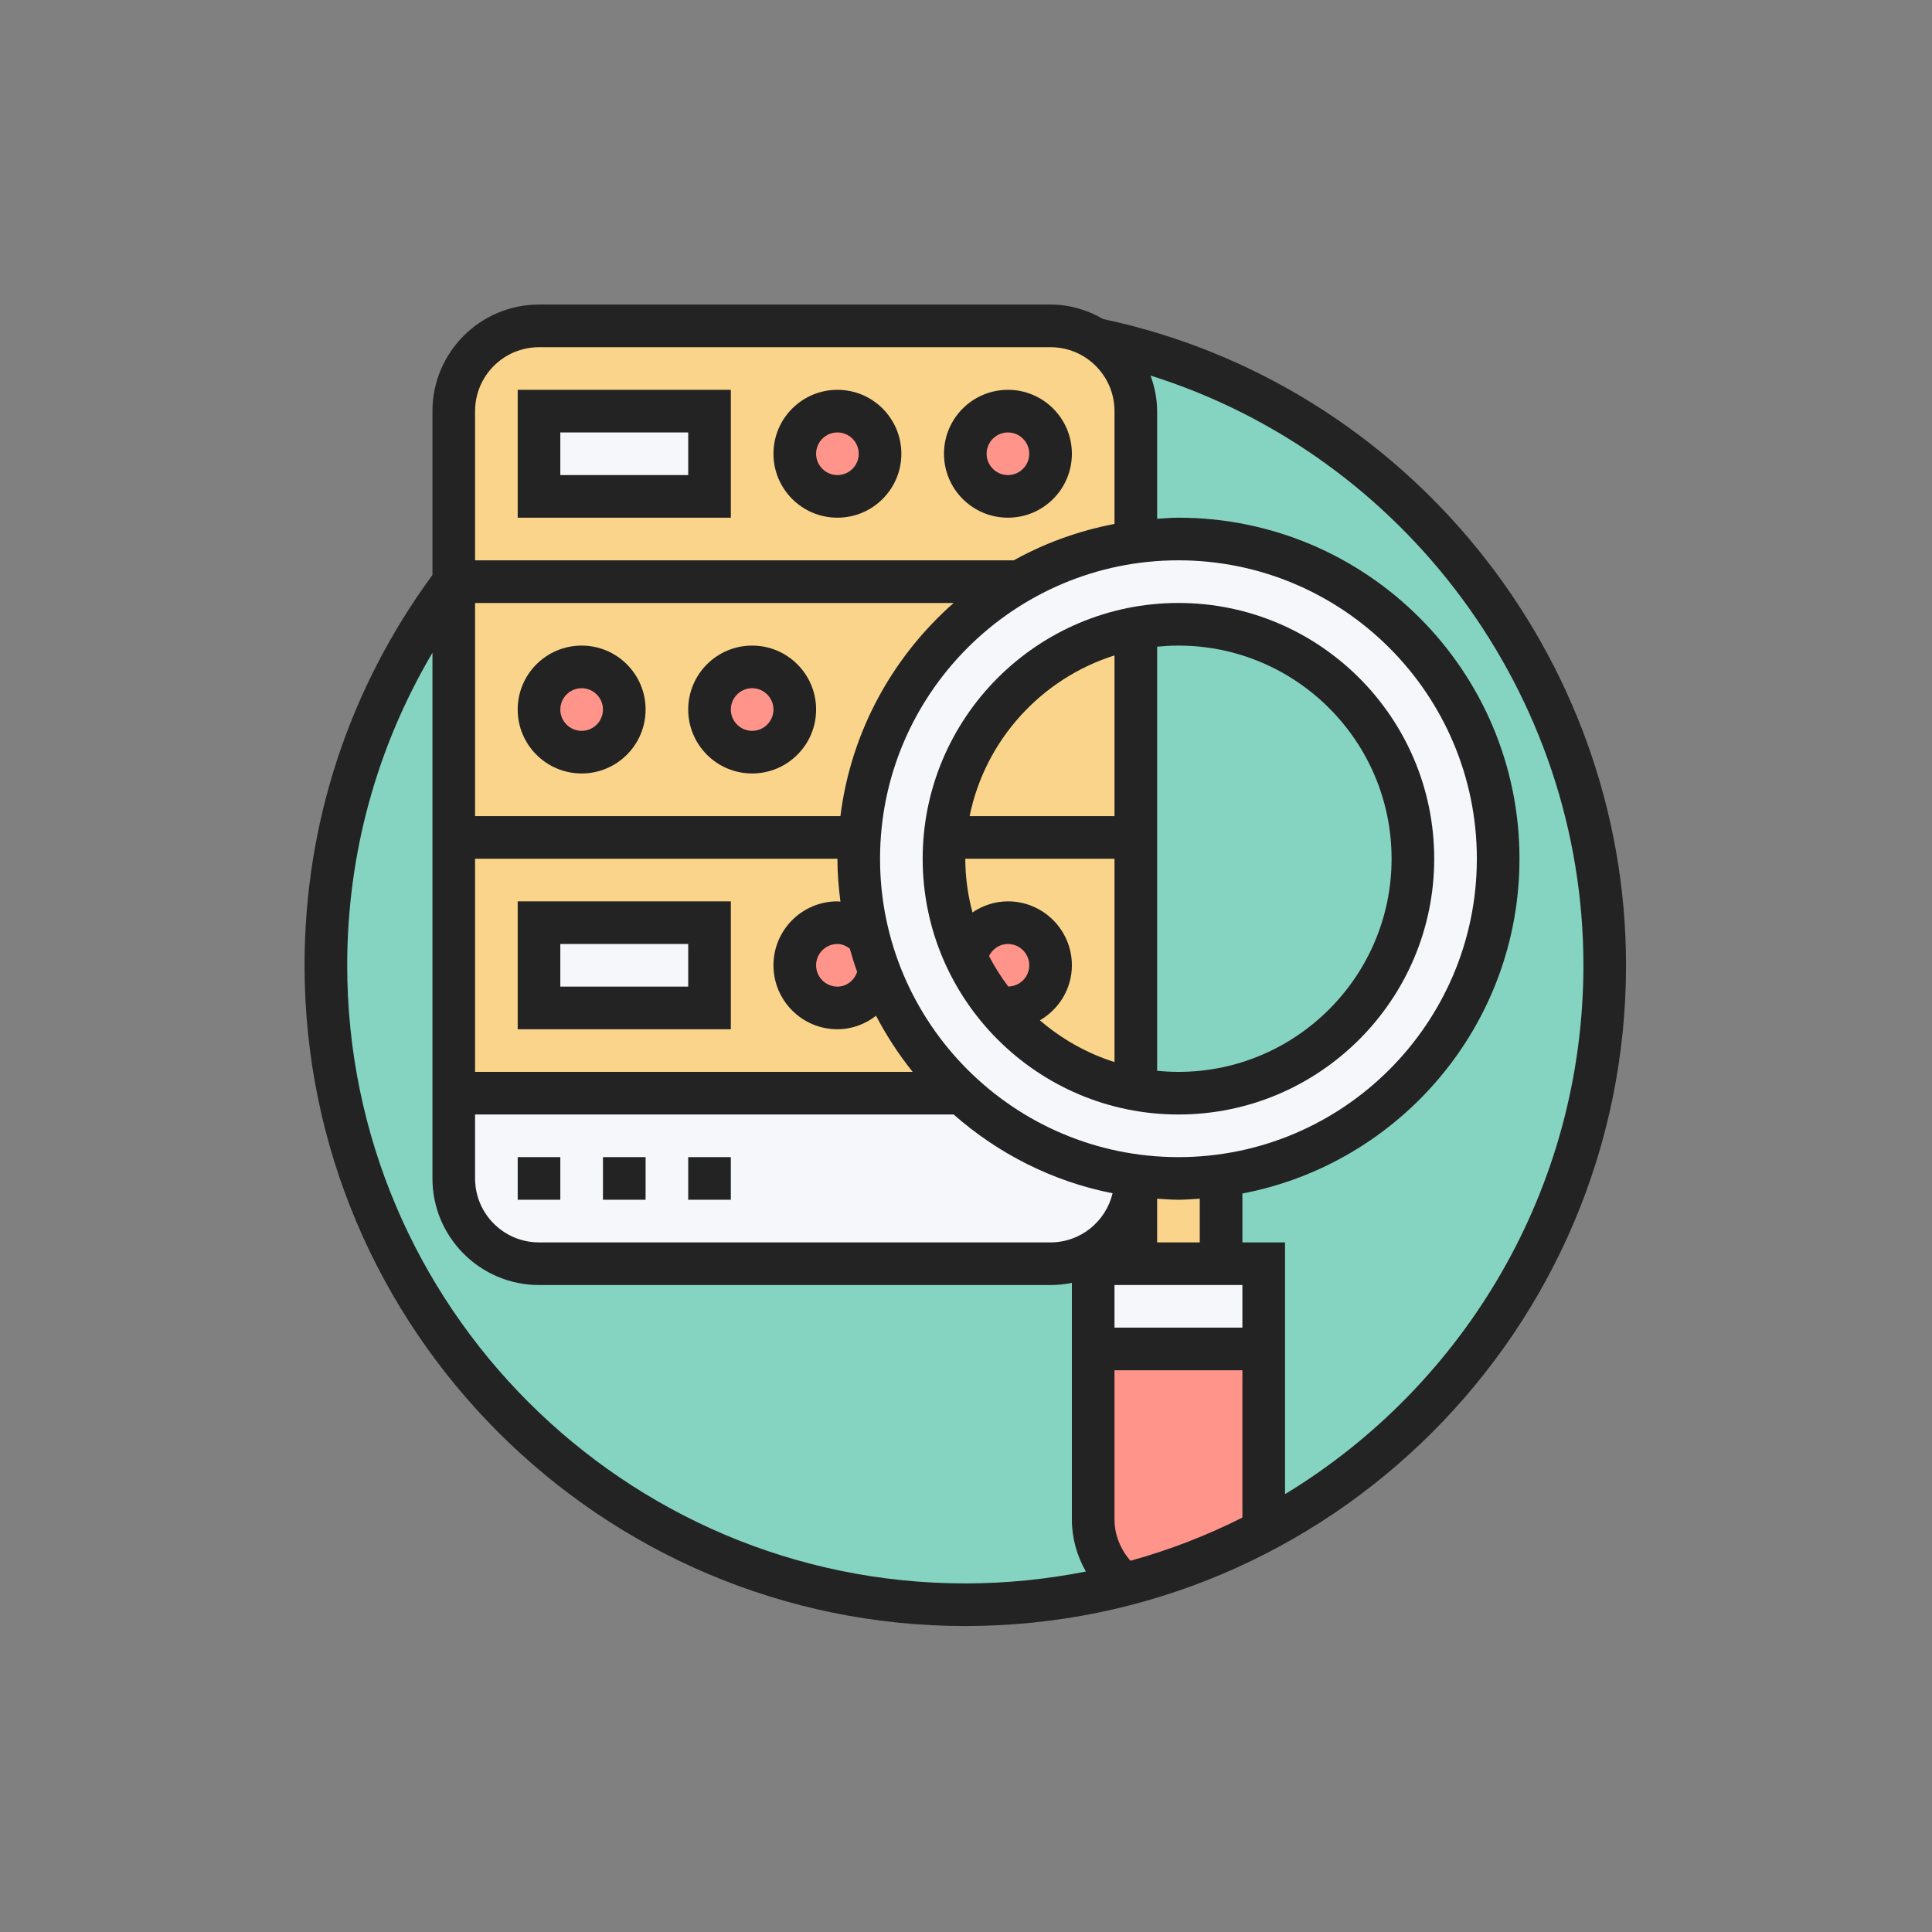 <?xml version="1.0" encoding="utf-8"?>
<svg xmlns="http://www.w3.org/2000/svg" xmlns:xlink="http://www.w3.org/1999/xlink" width="375" zoomAndPan="magnify" viewBox="0 0 375 375" height="375" preserveAspectRatio="xMidYMid meet" version="1.0">
  <rect x="0" y="0" width="375" height="375" fill="#808080" stroke="none"/>
  <defs>
    <clipPath id="clip-0">
      <path clip-rule="nonzero" d="M 59.113 59.113 L 315.613 59.113 L 315.613 315.613 L 59.113 315.613 Z M 59.113 59.113"/>
    </clipPath>
  </defs>
  <path fill="rgb(52.159%, 82.75%, 75.69%)" fill-opacity="1" fill-rule="nonzero" d="M 311.477 187.363 C 311.477 255.918 255.918 311.477 187.363 311.477 C 118.812 311.477 63.25 255.918 63.25 187.363 C 63.25 118.812 118.812 63.25 187.363 63.25 C 255.918 63.25 311.477 118.812 311.477 187.363"/>
  <path fill="rgb(96.078%, 96.86%, 98.039%)" fill-opacity="1" fill-rule="nonzero" d="M 274.242 166.68 C 274.242 141.516 253.898 121.172 228.734 121.172 C 225.922 121.172 223.16 121.414 220.461 121.914 C 200.602 125.551 185.246 142.098 183.438 162.543 C 183.309 163.914 183.227 165.273 183.227 166.68 C 183.227 173.547 184.762 180.078 187.445 185.926 L 187.492 185.926 C 189.062 189.305 191.051 192.457 193.328 195.301 C 200.02 203.574 209.586 209.457 220.461 211.445 C 223.16 211.945 225.922 212.188 228.734 212.188 C 253.898 212.188 274.242 191.84 274.242 166.68 Z M 237.008 228.152 C 234.312 228.527 231.547 228.734 228.734 228.734 C 225.922 228.734 223.16 228.527 220.461 228.152 C 207.418 226.457 195.719 220.672 186.574 212.141 C 179.59 205.691 174.082 197.66 170.656 188.609 C 169.832 186.332 169.086 184.02 168.504 181.66 C 167.309 176.859 166.68 171.852 166.68 166.68 C 166.68 165.273 166.727 163.914 166.84 162.543 C 168.215 141.324 180.285 122.996 197.754 112.898 C 204.574 108.969 212.27 106.289 220.461 105.203 C 223.16 104.832 225.922 104.621 228.734 104.621 C 262.996 104.621 290.793 132.418 290.793 166.68 C 290.793 198.113 267.375 224.145 237.008 228.152"/>
  <path fill="rgb(100%, 58.429%, 54.12%)" fill-opacity="1" fill-rule="nonzero" d="M 245.285 261.832 L 245.285 294.93 C 245.285 295.723 245.156 296.496 245.043 297.238 C 236.637 301.715 227.652 305.191 218.23 307.582 C 214.547 304.578 212.188 300.051 212.188 294.93 L 212.188 261.832 L 245.285 261.832"/>
  <path fill="rgb(96.078%, 96.86%, 98.039%)" fill-opacity="1" fill-rule="nonzero" d="M 245.285 245.285 L 245.285 261.832 L 212.188 261.832 L 212.188 245.285 L 245.285 245.285"/>
  <path fill="rgb(96.078%, 96.86%, 98.039%)" fill-opacity="1" fill-rule="nonzero" d="M 220.461 228.152 L 220.461 228.734 C 220.461 237.883 213.059 245.285 203.914 245.285 L 104.621 245.285 C 95.477 245.285 88.074 237.883 88.074 228.734 L 88.074 212.188 L 186.539 212.188 L 186.574 212.141 C 195.719 220.672 207.418 226.457 220.461 228.152"/>
  <path fill="rgb(97.649%, 83.139%, 54.12%)" fill-opacity="1" fill-rule="nonzero" d="M 220.461 162.543 L 220.461 211.445 C 209.586 209.457 200.02 203.574 193.328 195.301 L 193.359 195.266 C 194.105 195.477 194.848 195.641 195.641 195.641 C 200.18 195.641 203.914 191.906 203.914 187.363 C 203.914 182.824 200.18 179.09 195.641 179.09 C 191.582 179.09 188.238 182.031 187.527 185.879 L 187.492 185.926 L 187.445 185.926 C 184.762 180.078 183.227 173.547 183.227 166.68 C 183.227 165.273 183.309 163.914 183.438 162.543 L 220.461 162.543"/>
  <path fill="rgb(97.649%, 83.139%, 54.12%)" fill-opacity="1" fill-rule="nonzero" d="M 220.461 121.914 L 220.461 162.543 L 183.438 162.543 C 185.246 142.098 200.602 125.551 220.461 121.914"/>
  <path fill="rgb(97.649%, 83.139%, 54.12%)" fill-opacity="1" fill-rule="nonzero" d="M 220.461 105.156 L 220.461 105.203 C 212.27 106.289 204.574 108.969 197.754 112.898 L 88.074 112.898 L 88.074 79.801 C 88.074 70.652 95.477 63.25 104.621 63.25 L 203.914 63.25 C 207.176 63.25 210.246 64.207 212.852 65.855 C 217.438 68.828 220.461 73.965 220.461 79.801 L 220.461 105.156"/>
  <path fill="rgb(100%, 58.429%, 54.12%)" fill-opacity="1" fill-rule="nonzero" d="M 195.641 79.801 C 200.18 79.801 203.914 83.531 203.914 88.074 C 203.914 92.617 200.18 96.348 195.641 96.348 C 191.098 96.348 187.363 92.617 187.363 88.074 C 187.363 83.531 191.098 79.801 195.641 79.801"/>
  <path fill="rgb(100%, 58.429%, 54.12%)" fill-opacity="1" fill-rule="nonzero" d="M 195.641 179.09 C 200.18 179.09 203.914 182.824 203.914 187.363 C 203.914 191.906 200.18 195.641 195.641 195.641 C 194.848 195.641 194.105 195.477 193.359 195.266 L 193.328 195.301 C 191.051 192.457 189.062 189.305 187.492 185.926 L 187.527 185.879 C 188.238 182.031 191.582 179.09 195.641 179.09"/>
  <path fill="rgb(97.649%, 83.139%, 54.12%)" fill-opacity="1" fill-rule="nonzero" d="M 88.074 112.898 L 197.754 112.898 C 180.285 122.996 168.215 141.324 166.84 162.543 L 88.074 162.543 L 88.074 112.898"/>
  <path fill="rgb(97.649%, 83.139%, 54.12%)" fill-opacity="1" fill-rule="nonzero" d="M 186.574 212.141 L 186.539 212.188 L 88.074 212.188 L 88.074 162.543 L 166.84 162.543 C 166.727 163.914 166.68 165.273 166.68 166.68 C 166.68 171.852 167.309 176.859 168.504 181.66 C 166.969 180.078 164.902 179.09 162.543 179.09 C 158 179.09 154.27 182.824 154.27 187.363 C 154.27 191.906 158 195.641 162.543 195.641 C 166.68 195.641 170.074 192.617 170.656 188.609 C 174.082 197.66 179.59 205.691 186.574 212.141"/>
  <path fill="rgb(100%, 58.429%, 54.12%)" fill-opacity="1" fill-rule="nonzero" d="M 162.543 79.801 C 167.082 79.801 170.816 83.531 170.816 88.074 C 170.816 92.617 167.082 96.348 162.543 96.348 C 158 96.348 154.27 92.617 154.27 88.074 C 154.27 83.531 158 79.801 162.543 79.801"/>
  <path fill="rgb(100%, 58.429%, 54.12%)" fill-opacity="1" fill-rule="nonzero" d="M 168.504 181.66 C 169.086 184.02 169.832 186.332 170.656 188.609 C 170.074 192.617 166.68 195.641 162.543 195.641 C 158 195.641 154.27 191.906 154.27 187.363 C 154.27 182.824 158 179.09 162.543 179.09 C 164.902 179.09 166.969 180.078 168.504 181.66"/>
  <path fill="rgb(100%, 58.429%, 54.12%)" fill-opacity="1" fill-rule="nonzero" d="M 145.992 129.445 C 150.535 129.445 154.27 133.18 154.27 137.719 C 154.27 142.262 150.535 145.992 145.992 145.992 C 141.453 145.992 137.719 142.262 137.719 137.719 C 137.719 133.18 141.453 129.445 145.992 129.445"/>
  <path fill="rgb(96.078%, 96.86%, 98.039%)" fill-opacity="1" fill-rule="nonzero" d="M 137.719 179.09 L 137.719 195.641 L 104.621 195.641 L 104.621 179.09 L 137.719 179.09"/>
  <path fill="rgb(96.078%, 96.86%, 98.039%)" fill-opacity="1" fill-rule="nonzero" d="M 137.719 79.801 L 137.719 96.348 L 104.621 96.348 L 104.621 79.801 L 137.719 79.801"/>
  <path fill="rgb(100%, 58.429%, 54.12%)" fill-opacity="1" fill-rule="nonzero" d="M 112.898 129.445 C 117.438 129.445 121.172 133.18 121.172 137.719 C 121.172 142.262 117.438 145.992 112.898 145.992 C 108.355 145.992 104.621 142.262 104.621 137.719 C 104.621 133.18 108.355 129.445 112.898 129.445"/>
  <path fill="rgb(97.649%, 83.139%, 54.12%)" fill-opacity="1" fill-rule="nonzero" d="M 220.461 245.285 L 237.008 245.285 L 237.008 228.734 L 220.461 228.734 L 220.461 245.285"/>
  <path fill="rgb(13.73%, 13.73%, 13.73%)" fill-opacity="1" fill-rule="nonzero" d="M 133.582 92.211 L 108.758 92.211 L 108.758 83.938 L 133.582 83.938 Z M 141.855 75.664 L 100.484 75.664 L 100.484 100.484 L 141.855 100.484 L 141.855 75.664"/>
  <path fill="rgb(13.73%, 13.73%, 13.73%)" fill-opacity="1" fill-rule="nonzero" d="M 195.641 83.938 C 197.918 83.938 199.777 85.797 199.777 88.074 C 199.777 90.352 197.918 92.211 195.641 92.211 C 193.359 92.211 191.5 90.352 191.5 88.074 C 191.5 85.797 193.359 83.938 195.641 83.938 Z M 195.641 100.484 C 202.492 100.484 208.051 94.926 208.051 88.074 C 208.051 81.223 202.492 75.664 195.641 75.664 C 188.785 75.664 183.227 81.223 183.227 88.074 C 183.227 94.926 188.785 100.484 195.641 100.484"/>
  <path fill="rgb(13.73%, 13.73%, 13.73%)" fill-opacity="1" fill-rule="nonzero" d="M 162.543 83.938 C 164.82 83.938 166.68 85.797 166.68 88.074 C 166.68 90.352 164.82 92.211 162.543 92.211 C 160.262 92.211 158.406 90.352 158.406 88.074 C 158.406 85.797 160.262 83.938 162.543 83.938 Z M 162.543 100.484 C 169.395 100.484 174.953 94.926 174.953 88.074 C 174.953 81.223 169.395 75.664 162.543 75.664 C 155.691 75.664 150.129 81.223 150.129 88.074 C 150.129 94.926 155.691 100.484 162.543 100.484"/>
  <path fill="rgb(13.73%, 13.73%, 13.73%)" fill-opacity="1" fill-rule="nonzero" d="M 112.898 141.855 C 110.617 141.855 108.758 140 108.758 137.719 C 108.758 135.441 110.617 133.582 112.898 133.582 C 115.176 133.582 117.035 135.441 117.035 137.719 C 117.035 140 115.176 141.855 112.898 141.855 Z M 112.898 125.309 C 106.043 125.309 100.484 130.867 100.484 137.719 C 100.484 144.57 106.043 150.129 112.898 150.129 C 119.75 150.129 125.309 144.57 125.309 137.719 C 125.309 130.867 119.75 125.309 112.898 125.309"/>
  <path fill="rgb(13.73%, 13.73%, 13.73%)" fill-opacity="1" fill-rule="nonzero" d="M 145.992 141.855 C 143.715 141.855 141.855 140 141.855 137.719 C 141.855 135.441 143.715 133.582 145.992 133.582 C 148.273 133.582 150.129 135.441 150.129 137.719 C 150.129 140 148.273 141.855 145.992 141.855 Z M 145.992 125.309 C 139.141 125.309 133.582 130.867 133.582 137.719 C 133.582 144.57 139.141 150.129 145.992 150.129 C 152.844 150.129 158.406 144.57 158.406 137.719 C 158.406 130.867 152.844 125.309 145.992 125.309"/>
  <path fill="rgb(13.73%, 13.73%, 13.73%)" fill-opacity="1" fill-rule="nonzero" d="M 108.758 183.227 L 133.582 183.227 L 133.582 191.5 L 108.758 191.5 Z M 100.484 199.777 L 141.855 199.777 L 141.855 174.953 L 100.484 174.953 L 100.484 199.777"/>
  <path fill="rgb(13.73%, 13.73%, 13.73%)" fill-opacity="1" fill-rule="nonzero" d="M 108.758 224.598 L 100.484 224.598 L 100.484 232.871 L 108.758 232.871 L 108.758 224.598"/>
  <path fill="rgb(13.73%, 13.73%, 13.73%)" fill-opacity="1" fill-rule="nonzero" d="M 125.309 224.598 L 117.035 224.598 L 117.035 232.871 L 125.309 232.871 L 125.309 224.598"/>
  <path fill="rgb(13.73%, 13.73%, 13.73%)" fill-opacity="1" fill-rule="nonzero" d="M 141.855 224.598 L 133.582 224.598 L 133.582 232.871 L 141.855 232.871 L 141.855 224.598"/>
  <path fill="rgb(13.73%, 13.73%, 13.73%)" fill-opacity="1" fill-rule="nonzero" d="M 228.734 208.051 C 227.328 208.051 225.957 207.969 224.598 207.84 L 224.598 125.52 C 225.957 125.391 227.328 125.309 228.734 125.309 C 251.555 125.309 270.105 143.859 270.105 166.68 C 270.105 189.496 251.555 208.051 228.734 208.051 Z M 216.324 127.215 L 216.324 158.406 L 188.203 158.406 C 191.211 143.617 202.137 131.691 216.324 127.215 Z M 195.641 174.953 C 193.102 174.953 190.742 175.762 188.754 177.102 C 187.867 173.773 187.363 170.281 187.363 166.68 L 216.324 166.68 L 216.324 206.145 C 210.941 204.445 206.031 201.652 201.844 198.047 C 205.527 195.898 208.051 191.938 208.051 187.363 C 208.051 180.512 202.492 174.953 195.641 174.953 Z M 195.703 191.484 C 194.297 189.629 193.055 187.656 191.969 185.57 C 192.648 184.18 194.039 183.227 195.641 183.227 C 197.918 183.227 199.777 185.086 199.777 187.363 C 199.777 189.629 197.949 191.453 195.703 191.484 Z M 228.734 117.035 C 201.359 117.035 179.09 139.305 179.09 166.68 C 179.09 194.055 201.359 216.324 228.734 216.324 C 256.113 216.324 278.379 194.055 278.379 166.68 C 278.379 139.305 256.113 117.035 228.734 117.035"/>
  <g clip-path="url(#clip-0)">
    <path fill="rgb(13.73%, 13.73%, 13.73%)" fill-opacity="1" fill-rule="nonzero" d="M 249.422 290.016 L 249.422 241.148 L 241.148 241.148 L 241.148 231.66 C 271.723 225.828 294.93 198.934 294.93 166.68 C 294.93 130.172 265.242 100.484 228.734 100.484 C 227.328 100.484 225.973 100.613 224.598 100.695 L 224.598 79.801 C 224.598 77.359 224.098 75.066 223.32 72.898 C 272.629 88.398 307.34 134.793 307.34 187.363 C 307.34 230.82 284.117 268.961 249.422 290.016 Z M 67.391 187.363 C 67.391 165.727 73.125 145.023 83.938 126.699 L 83.938 228.734 C 83.938 240.145 93.215 249.422 104.621 249.422 L 203.914 249.422 C 205.336 249.422 206.707 249.277 208.051 249 L 208.051 294.93 C 208.051 298.516 209.02 301.977 210.766 305.031 C 203.203 306.531 195.363 307.34 187.363 307.34 C 121.219 307.34 67.391 253.508 67.391 187.363 Z M 228.734 224.598 C 196.801 224.598 170.816 198.613 170.816 166.68 C 170.816 134.746 196.801 108.758 228.734 108.758 C 260.668 108.758 286.656 134.746 286.656 166.68 C 286.656 198.613 260.668 224.598 228.734 224.598 Z M 224.598 241.148 L 224.598 232.664 C 225.973 232.742 227.328 232.871 228.734 232.871 C 230.141 232.871 231.5 232.742 232.871 232.664 L 232.871 241.148 Z M 216.324 257.695 L 216.324 249.422 L 241.148 249.422 L 241.148 257.695 Z M 92.211 216.324 L 185.102 216.324 C 193.715 223.902 204.27 229.316 215.953 231.613 C 214.645 237.074 209.762 241.148 203.914 241.148 L 104.621 241.148 C 97.77 241.148 92.211 235.586 92.211 228.734 Z M 163.125 158.406 L 92.211 158.406 L 92.211 117.035 L 185.102 117.035 C 173.273 127.457 165.176 141.984 163.125 158.406 Z M 162.543 174.953 C 155.691 174.953 150.129 180.512 150.129 187.363 C 150.129 194.215 155.691 199.777 162.543 199.777 C 165.336 199.777 167.941 198.789 170.039 197.156 C 172.062 201.02 174.438 204.672 177.152 208.051 L 92.211 208.051 L 92.211 166.68 L 162.543 166.68 C 162.543 169.508 162.785 172.27 163.125 175.02 C 162.93 175 162.734 174.953 162.543 174.953 Z M 166.371 188.641 C 165.805 190.305 164.32 191.5 162.543 191.5 C 160.262 191.5 158.406 189.645 158.406 187.363 C 158.406 185.086 160.262 183.227 162.543 183.227 C 163.43 183.227 164.238 183.598 164.949 184.133 C 165.371 185.668 165.84 187.172 166.371 188.641 Z M 219.426 302.945 C 217.473 300.699 216.324 297.902 216.324 294.93 L 216.324 265.969 L 241.148 265.969 L 241.148 294.559 C 234.262 298.031 227.008 300.844 219.426 302.945 Z M 104.621 67.391 L 203.914 67.391 C 210.766 67.391 216.324 72.949 216.324 79.801 L 216.324 101.699 C 209.359 103.023 202.766 105.43 196.77 108.758 L 92.211 108.758 L 92.211 79.801 C 92.211 72.949 97.77 67.391 104.621 67.391 Z M 214.125 61.926 C 211.105 60.18 207.645 59.113 203.914 59.113 L 104.621 59.113 C 93.215 59.113 83.938 68.391 83.938 79.801 L 83.938 111.605 C 67.727 133.695 59.113 159.844 59.113 187.363 C 59.113 258.082 116.645 315.613 187.363 315.613 C 258.082 315.613 315.613 258.082 315.613 187.363 C 315.613 127.102 272.969 74.418 214.125 61.926"/>
  </g>
</svg>